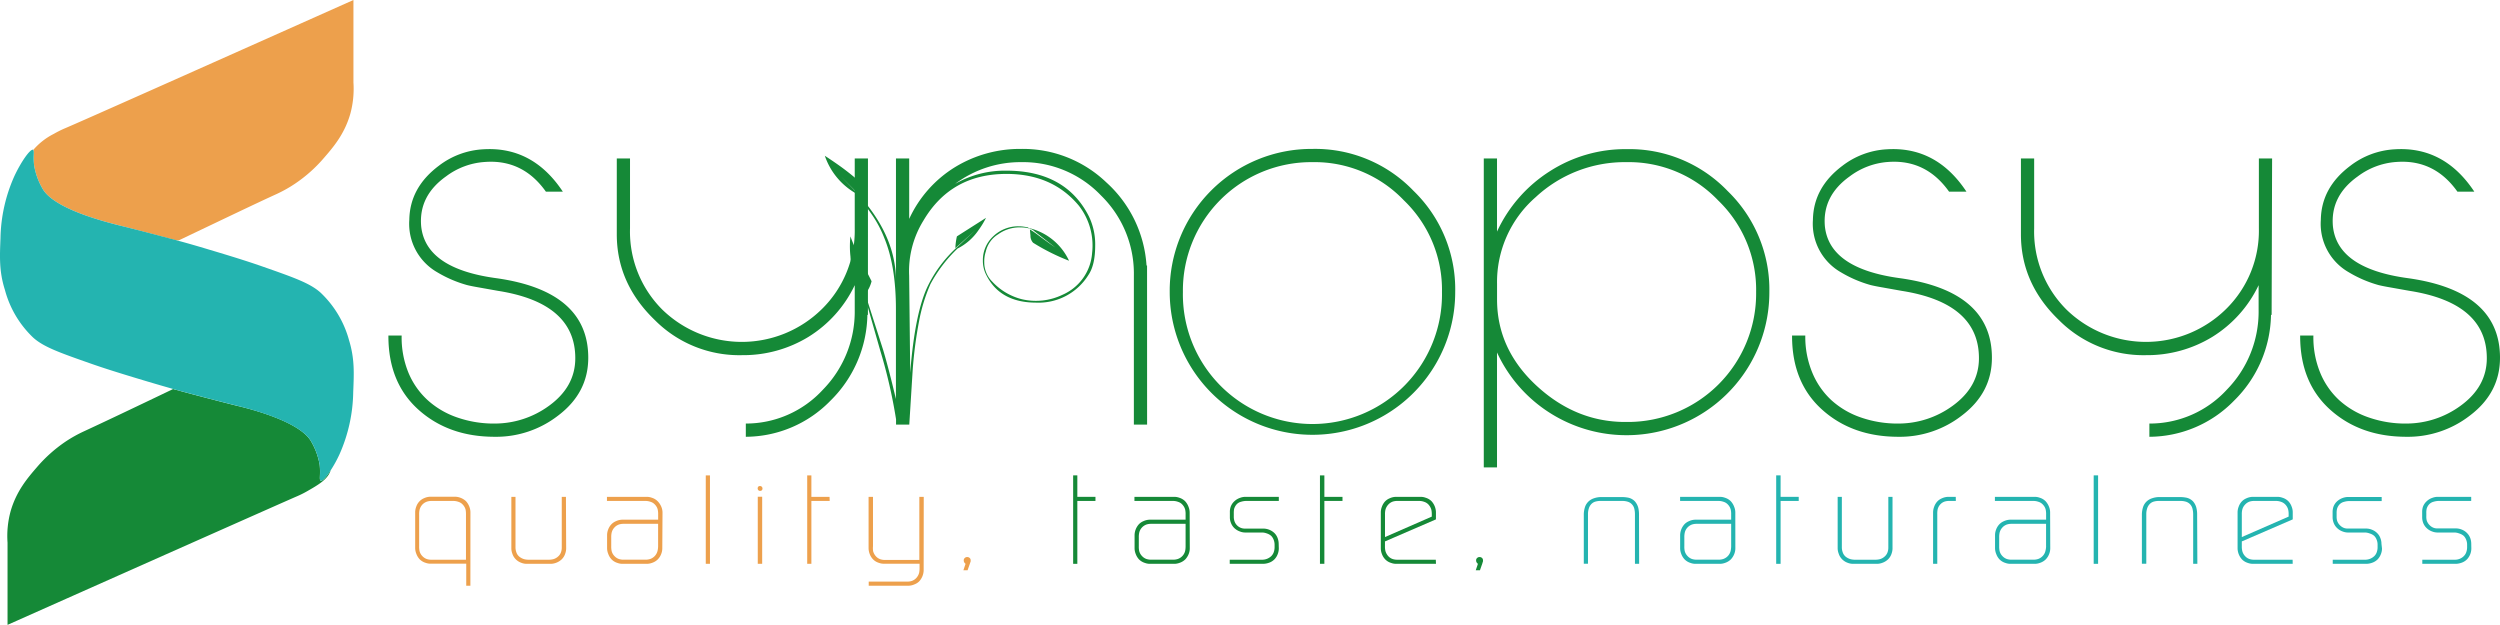 <svg id="katman_1" data-name="katman 1" xmlns="http://www.w3.org/2000/svg" viewBox="0 0 566.93 141.73"><defs><style>.cls-1{fill:#158937;}.cls-2{fill:#eda04c;}.cls-3{fill:#24b4b0;}</style></defs><path class="cls-1" d="M72.72,109c-.4-.17,0-1.38-.23-3.59a15.75,15.75,0,0,0-1.91-5.26C68,95.49,56.27,92.61,53.66,92c0,0-6-1.49-14.1-3.69v0l-.3-.09c-9,4.32-16,7.64-20.11,9.54a30.71,30.71,0,0,0-4.29,2.39,32.61,32.61,0,0,0-6.44,5.74c-2.1,2.43-4.67,5.4-6,10a21.25,21.25,0,0,0-.71,7.17v18.64C38.36,125.38,64,114,67.29,112.57a22,22,0,0,0,2.39-1.19c2.41-1.38,4.57-2.62,5.24-4.55a.58.58,0,0,0,0-.14C74,108.15,73.12,109.13,72.72,109Z"/><path class="cls-2" d="M7.74,37.54A15.67,15.67,0,0,0,9.65,42.8C12.25,47.43,24,50.31,26.57,51c0,0,5.65,1.41,13.36,3.5l.63,0C50.63,49.7,58.33,46,62.73,44A30.2,30.2,0,0,0,67,41.59a32.3,32.3,0,0,0,6.43-5.74c2.11-2.43,4.67-5.39,6-10a21.57,21.57,0,0,0,.72-7.17V0C43.52,16.35,17.86,27.79,14.58,29.16a23.7,23.7,0,0,0-2.38,1.2A15.1,15.1,0,0,0,7.54,34C7.83,34.3,7.48,35.46,7.74,37.54Z"/><path class="cls-3" d="M79.16,77.18a23.2,23.2,0,0,0-6.49-10.84c-2.37-2.12-6-3.4-13.11-5.89-2.18-.76-5.17-1.77-12-3.8-3.09-.93-5.21-1.54-6.94-2v0l-.73-.2C32.22,52.37,26.57,51,26.57,51,24,50.31,12.25,47.43,9.65,42.8a15.67,15.67,0,0,1-1.91-5.26c-.26-2.08.09-3.24-.2-3.51,0,0,0-.06,0-.07-.68-.28-2.8,2.8-4.29,6A35.9,35.9,0,0,0,.11,54c-.16,4.18-.34,7.49,1,11.72A23.08,23.08,0,0,0,7.56,76.59c2.36,2.11,6,3.4,13.11,5.89,2.17.76,5.17,1.76,11.95,3.79,2.93.88,5,1.47,6.64,1.94l.3.09v0c8.1,2.2,14.1,3.69,14.1,3.69,2.61.65,14.32,3.53,16.92,8.16a15.75,15.75,0,0,1,1.91,5.26c.27,2.21-.17,3.42.23,3.59s1.28-.82,2.23-2.28A29,29,0,0,0,77,103a35.9,35.9,0,0,0,3.1-14.1C80.27,84.72,80.45,81.4,79.16,77.18Z"/><path class="cls-1" d="M133.4,81.14q0,7.94-6.83,13.1a22.91,22.91,0,0,1-14.39,4.81q-10.43,0-17.27-6.13T88.08,76.21v-.12h3v.12a21.14,21.14,0,0,0,1.56,8.35A17.5,17.5,0,0,0,97,90.76a19.28,19.28,0,0,0,6.66,3.9,25.22,25.22,0,0,0,8.57,1.39,20.87,20.87,0,0,0,12.23-4q6-4.33,6-10.82,0-12.51-17.5-15.27l-4.38-.78c-1.16-.2-2.06-.38-2.69-.54a27.51,27.51,0,0,1-6.72-2.89,12.65,12.65,0,0,1-6.35-11.9q.12-7.34,6.71-12.27a18.09,18.09,0,0,1,10-3.72q11.27-.73,18.11,9.61h-3.84q-5.28-7.45-14-6.73A16.39,16.39,0,0,0,101.15,40q-6.24,4.44-5.64,11.3,1,9.61,17,11.78Q133.41,66,133.4,81.14Z"/><path class="cls-1" d="M196.82,71.4h-.12a27.92,27.92,0,0,1-8.39,19.48,26.93,26.93,0,0,1-19.18,8.17v-3a23.7,23.7,0,0,0,17.5-7.7,25.27,25.27,0,0,0,7.2-18V64.67a27.81,27.81,0,0,1-10.49,11.72,28.33,28.33,0,0,1-15.05,4.15,27,27,0,0,1-19.78-7.94q-8.64-8.3-8.64-19.48V35.93h3V51.8a25,25,0,0,0,7.31,18.4,25.87,25.87,0,0,0,36.21-.12,24.89,24.89,0,0,0,7.44-18.28V35.93h3Z"/><path class="cls-1" d="M260.13,96.29h-3V62.5a24.76,24.76,0,0,0-7.43-18.15,24.44,24.44,0,0,0-18.11-7.58,24.74,24.74,0,0,0-15,4.93,22.66,22.66,0,0,1,11.62-3q13.44,0,18.71,10.34a14.65,14.65,0,0,1,1.44,6.62c0,3-.52,5.21-1.56,6.73A13.3,13.3,0,0,1,235,68.63q-8.28,0-11.39-6.37a6.89,6.89,0,0,1-.72-3.13,7.32,7.32,0,0,1,2.4-5.59A8.16,8.16,0,0,1,231,51.32a7.73,7.73,0,0,1,1,.06q.48.06,1.08.18a1,1,0,0,0,.72.24h-.12a13.44,13.44,0,0,1,8.75,7.33,47.93,47.93,0,0,1-8.15-4.08,2.31,2.31,0,0,1-.6-1.63q-.12-1.26-.12-1.38,1,.6,2.4,1.68c1,.73,2.08,1.53,3.36,2.41l-4.8-3.73q-.84-.84-3.36-.84a8.31,8.31,0,0,0-4.79,1.56A6.21,6.21,0,0,0,223.56,57a7.32,7.32,0,0,0-.36,2.52,6.16,6.16,0,0,0,1.8,4.33,13.74,13.74,0,0,0,6.71,4,13.89,13.89,0,0,0,9.23-1,11.19,11.19,0,0,0,6.72-9.5,14.67,14.67,0,0,0-3-10.7q-6-7.22-16.43-7.21-12.58,0-18.82,10.58a21.85,21.85,0,0,0-3.24,12.5l.24,22q1.08-13.81,4.08-19.83a29.07,29.07,0,0,1,6.71-8.78l4-3.73-4.55,4.09A14.26,14.26,0,0,1,217,53.6l6.6-4.2a19.25,19.25,0,0,1-1.68,2.76,12.61,12.61,0,0,1-4.79,4.21A32.17,32.17,0,0,0,211,64.42a38.32,38.32,0,0,0-2.58,8.42,94.39,94.39,0,0,0-1.5,11.9l-.72,11.55h-3V95.08a117,117,0,0,0-3.6-15.63l-5.87-20.56,2,8.42a19.12,19.12,0,0,1-2.87-9.14,20.88,20.88,0,0,1,0-4.57c.16.48.42,1.15.78,2s.86,1.9,1.49,3.18l2.52,5a7.44,7.44,0,0,1-1.44,2.89l4.08,12.74q1.2,4,2.88,11.07V70.08q0-9.75-2.64-16.12a25.78,25.78,0,0,0-2.64-5.05,55.26,55.26,0,0,0-4-5.17,15.6,15.6,0,0,1-6.84-8.41q1.56,1,3.36,2.28t3.84,3a4.21,4.21,0,0,0-.12,1.2l.24,1.92L190.71,40l3,3.12q9.47,9.87,9.47,20.56V35.93h3V49.64a27,27,0,0,1,10.38-11.73,28.26,28.26,0,0,1,15-4.14,27.38,27.38,0,0,1,19.3,7.57A27.77,27.77,0,0,1,260,60.22h.12Z"/><path class="cls-1" d="M330,66.23a32.37,32.37,0,1,1-64.74,0,32.16,32.16,0,0,1,32.37-32.46,30.9,30.9,0,0,1,22.9,9.49A31.07,31.07,0,0,1,330,66.23Zm-3,0a28.13,28.13,0,0,0-8.64-20.8,28,28,0,0,0-20.74-8.66,29.11,29.11,0,0,0-29.37,29.46,29.38,29.38,0,1,0,58.75,0Z"/><path class="cls-1" d="M401.24,66.23a32.39,32.39,0,0,1-49.76,27.41,32.14,32.14,0,0,1-12-13.71V106h-3V35.93h3V52.52a32.17,32.17,0,0,1,12-13.7,31.66,31.66,0,0,1,17.39-5,30.91,30.91,0,0,1,22.9,9.49A31.11,31.11,0,0,1,401.24,66.23Zm-3,0a28.15,28.15,0,0,0-8.63-20.8,28,28,0,0,0-20.74-8.66,29.68,29.68,0,0,0-20.62,7.94,25.52,25.52,0,0,0-8.76,19.71v3.49q0,11.31,9,19.6t20.38,8.18a29.11,29.11,0,0,0,29.37-29.46Z"/><path class="cls-1" d="M451.71,81.14q0,7.94-6.83,13.1a22.89,22.89,0,0,1-14.39,4.81q-10.42,0-17.26-6.13t-6.84-16.71v-.12h3v.12A21.14,21.14,0,0,0,411,84.56a17.65,17.65,0,0,0,4.32,6.2,19.14,19.14,0,0,0,6.65,3.9,25.26,25.26,0,0,0,8.57,1.39,20.85,20.85,0,0,0,12.23-4q6-4.33,6-10.82,0-12.51-17.51-15.27l-4.37-.78q-1.74-.3-2.7-.54a27.51,27.51,0,0,1-6.72-2.89,12.67,12.67,0,0,1-6.35-11.9q.12-7.34,6.71-12.27a18.12,18.12,0,0,1,10-3.72q11.28-.73,18.11,9.61H442q-5.28-7.45-14-6.73A16.42,16.42,0,0,0,419.46,40q-6.22,4.44-5.63,11.3,1,9.61,17,11.78Q451.72,66,451.71,81.14Z"/><path class="cls-1" d="M515.14,71.4H515a27.89,27.89,0,0,1-8.4,19.48,26.93,26.93,0,0,1-19.18,8.17v-3A23.74,23.74,0,0,0,505,88.35a25.3,25.3,0,0,0,7.19-18V64.67a27.81,27.81,0,0,1-10.49,11.72,28.31,28.31,0,0,1-15,4.15,27.05,27.05,0,0,1-19.78-7.94q-8.64-8.3-8.63-19.48V35.93h3V51.8a25,25,0,0,0,7.32,18.4,25.86,25.86,0,0,0,36.2-.12,24.89,24.89,0,0,0,7.44-18.28V35.93h3Z"/><path class="cls-1" d="M566.93,81.14q0,7.94-6.83,13.1a22.91,22.91,0,0,1-14.39,4.81q-10.44,0-17.27-6.13t-6.83-16.71v-.12h3v.12a21.14,21.14,0,0,0,1.56,8.35,17.5,17.5,0,0,0,4.31,6.2,19.28,19.28,0,0,0,6.66,3.9,25.22,25.22,0,0,0,8.57,1.39,20.87,20.87,0,0,0,12.23-4q6-4.33,6-10.82,0-12.51-17.5-15.27l-4.38-.78q-1.74-.3-2.7-.54a27.45,27.45,0,0,1-6.71-2.89,12.63,12.63,0,0,1-6.35-11.9q.11-7.34,6.71-12.27a18.09,18.09,0,0,1,10-3.72q11.26-.73,18.1,9.61h-3.83q-5.28-7.45-14-6.73A16.39,16.39,0,0,0,534.68,40q-6.24,4.44-5.64,11.3,1,9.61,17,11.78Q566.93,66,566.93,81.14Z"/><path class="cls-2" d="M106.67,132.83h-.94v-5H97.58a3.31,3.31,0,0,1-1.07-.2,3.23,3.23,0,0,1-1.33-.79,3.64,3.64,0,0,1-.76-1.24,3.52,3.52,0,0,1-.27-1.23v-8.28a3.63,3.63,0,0,1,.26-1.24,3.25,3.25,0,0,1,.75-1.2,3.14,3.14,0,0,1,1-.67,3.64,3.64,0,0,1,1.43-.34h5.67a3.83,3.83,0,0,1,2.4,1,3.82,3.82,0,0,1,.78,1.28,3.58,3.58,0,0,1,.24,1.17Zm-1-5.9V116.67a5.6,5.6,0,0,0-.08-1.07,2.58,2.58,0,0,0-.64-1.16,2.17,2.17,0,0,0-1-.64,3.39,3.39,0,0,0-1.07-.2H97.81a3.21,3.21,0,0,0-1,.16,2.56,2.56,0,0,0-1.06.7,2.73,2.73,0,0,0-.6,1.14,4.52,4.52,0,0,0-.1,1.07v7.21a4.76,4.76,0,0,0,.09,1.07,2.44,2.44,0,0,0,.63,1.15,2.56,2.56,0,0,0,1,.67,3.21,3.21,0,0,0,1,.16Z"/><path class="cls-2" d="M128.39,124.43a3.61,3.61,0,0,1-.2,1.07,3.15,3.15,0,0,1-.82,1.35,3.63,3.63,0,0,1-1.25.77,3.58,3.58,0,0,1-1.18.24h-5.55a3.19,3.19,0,0,1-1.16-.23,3.4,3.4,0,0,1-1.25-.78,3.23,3.23,0,0,1-.81-1.34,3.51,3.51,0,0,1-.21-1.08V112.67h.94v11.5a3.32,3.32,0,0,0,.2,1.09,2.12,2.12,0,0,0,.63.94,3,3,0,0,0,1.16.61,4.1,4.1,0,0,0,1,.12h4.46a4.39,4.39,0,0,0,1.07-.11,2.68,2.68,0,0,0,1.15-.63,2.29,2.29,0,0,0,.66-1,3,3,0,0,0,.16-1V112.67h.95Z"/><path class="cls-2" d="M150.19,124.4a3.47,3.47,0,0,1-.23,1.18,3.53,3.53,0,0,1-.78,1.26,3.34,3.34,0,0,1-1.34.81,3.51,3.51,0,0,1-1.08.21h-5.67a3.26,3.26,0,0,1-1.06-.2,3.17,3.17,0,0,1-1.33-.79,3.49,3.49,0,0,1-.76-1.24,3.61,3.61,0,0,1-.27-1.23v-3.1a3.54,3.54,0,0,1,.25-1.23,3.4,3.4,0,0,1,.76-1.21,3.14,3.14,0,0,1,1-.67,3.6,3.6,0,0,1,1.42-.34h8.15v-1.2a4.66,4.66,0,0,0-.09-1.06,2.44,2.44,0,0,0-.63-1.15,2.17,2.17,0,0,0-1-.64,3.39,3.39,0,0,0-1.07-.2h-8.82v-.93h9.09a3.26,3.26,0,0,1,1.07.2,3.17,3.17,0,0,1,1.33.79A4,4,0,0,1,150,115a3.48,3.48,0,0,1,.24,1.17Zm-.95-.53v-5.08h-7.87a3.21,3.21,0,0,0-1,.15,2.49,2.49,0,0,0-1.06.71,2.53,2.53,0,0,0-.6,1.13,4.61,4.61,0,0,0-.1,1.08v2a4.76,4.76,0,0,0,.09,1.07,2.47,2.47,0,0,0,.63,1.16,2.56,2.56,0,0,0,1,.67,3.21,3.21,0,0,0,1,.16h5.12a3.21,3.21,0,0,0,1-.16,2.58,2.58,0,0,0,1.66-1.83A4.57,4.57,0,0,0,149.24,123.87Z"/><path class="cls-2" d="M161,127.86h-.95V107.8H161Z"/><path class="cls-2" d="M172.38,111.32a.51.51,0,0,1-.42-.17.6.6,0,0,1-.14-.41.56.56,0,0,1,.13-.37.49.49,0,0,1,.38-.15.55.55,0,0,1,.43.17.59.59,0,0,1,.15.41.53.53,0,0,1-.14.37A.5.5,0,0,1,172.38,111.32Zm.46,16.54h-1V112.65h1Z"/><path class="cls-2" d="M188.15,113.6H184v14.26h-.95V107.8H184v4.87h4.12Z"/><path class="cls-2" d="M209.46,129.38a3.84,3.84,0,0,1-1,2.44,2.86,2.86,0,0,1-1,.66,3.63,3.63,0,0,1-1.42.35H197v-.94h8.8a3,3,0,0,0,1-.16,2.53,2.53,0,0,0,1-.67,2.78,2.78,0,0,0,.63-1.15,4.91,4.91,0,0,0,.1-1.07v-1h-8.15a3.31,3.31,0,0,1-1.07-.2,3.14,3.14,0,0,1-1.33-.8,3.44,3.44,0,0,1-.76-1.22,3.84,3.84,0,0,1-.25-1.24V112.67h1v11.21A5,5,0,0,0,198,125a2.84,2.84,0,0,0,.63,1.15,2.43,2.43,0,0,0,1,.67,3.34,3.34,0,0,0,1,.16h7.85V112.67h1Z"/><path class="cls-2" d="M220.12,127.06c0,.11,0,.18,0,.23s-.13.37-.16.49l-.54,1.54h-.95l.49-1.46a1.12,1.12,0,0,1-.29-.32.91.91,0,0,1-.12-.47.67.67,0,0,1,.23-.53.76.76,0,0,1,.56-.22.81.81,0,0,1,.55.21A.68.68,0,0,1,220.12,127.06Z"/><path class="cls-1" d="M248.42,113.6h-4.11v14.26h-.95V107.8h.95v4.87h4.11Z"/><path class="cls-1" d="M269.81,124.4a3.47,3.47,0,0,1-.23,1.18,3.83,3.83,0,0,1-.78,1.26,3.41,3.41,0,0,1-1.34.81,3.51,3.51,0,0,1-1.08.21h-5.67a3.21,3.21,0,0,1-1.06-.2,3.27,3.27,0,0,1-1.34-.79,3.64,3.64,0,0,1-.76-1.24,3.57,3.57,0,0,1-.26-1.23v-3.1a3.8,3.8,0,0,1,1-2.44,3.07,3.07,0,0,1,1-.67,3.56,3.56,0,0,1,1.42-.34h8.15v-1.2a4.66,4.66,0,0,0-.09-1.06,2.62,2.62,0,0,0-.63-1.15,2.15,2.15,0,0,0-1-.64,3.34,3.34,0,0,0-1.06-.2h-8.82v-.93h9.09a3.31,3.31,0,0,1,1.07.2,3.23,3.23,0,0,1,1.33.79,3.77,3.77,0,0,1,.78,1.29,3.52,3.52,0,0,1,.25,1.17Zm-.95-.53v-5.08H261a3.3,3.3,0,0,0-1,.15,2.61,2.61,0,0,0-1.06.71,2.51,2.51,0,0,0-.59,1.13,4.61,4.61,0,0,0-.1,1.08v2a4.88,4.88,0,0,0,.08,1.07,2.58,2.58,0,0,0,.64,1.16,2.53,2.53,0,0,0,1,.67,3.31,3.31,0,0,0,1,.16h5.13a3.31,3.31,0,0,0,1-.16,2.63,2.63,0,0,0,1.06-.7,2.57,2.57,0,0,0,.6-1.13A5.19,5.19,0,0,0,268.86,123.87Z"/><path class="cls-1" d="M290,124.4a3.66,3.66,0,0,1-.25,1.26,3.42,3.42,0,0,1-.75,1.19,3.24,3.24,0,0,1-1.33.8,4.07,4.07,0,0,1-1.23.21h-7.57v-.93h7.42a3,3,0,0,0,2-.82,2.4,2.4,0,0,0,.62-1.08,3.48,3.48,0,0,0,.13-.89v-.61a3.1,3.1,0,0,0-.22-1.15,2.55,2.55,0,0,0-.55-.86,2.83,2.83,0,0,0-.95-.54,3.4,3.4,0,0,0-1-.22h-4a3.39,3.39,0,0,1-1.16-.24,3.61,3.61,0,0,1-1.27-.79,3.21,3.21,0,0,1-.74-1.13,3.4,3.4,0,0,1-.25-1.29v-1.2a3.44,3.44,0,0,1,.19-1.2,3.16,3.16,0,0,1,.8-1.21,3.63,3.63,0,0,1,1.37-.82,3.51,3.51,0,0,1,1.07-.21H290v.93h-7.43a4.12,4.12,0,0,0-1.12.18,2.09,2.09,0,0,0-1,.57,2.66,2.66,0,0,0-.59,1.07,5,5,0,0,0-.07.93v.73a3.3,3.3,0,0,0,.12,1,2.46,2.46,0,0,0,2.4,1.79h4.25a3.7,3.7,0,0,1,2.43,1,3.14,3.14,0,0,1,.73,1.13,3.75,3.75,0,0,1,.25,1.3Z"/><path class="cls-1" d="M304.44,113.6h-4.11v14.26h-1V107.8h1v4.87h4.11Z"/><path class="cls-1" d="M325.64,127.86h-9.1a3.21,3.21,0,0,1-1.06-.2,3.12,3.12,0,0,1-1.34-.8,3.44,3.44,0,0,1-.76-1.22,3.59,3.59,0,0,1-.25-1.24v-8.28a3.58,3.58,0,0,1,.25-1.22,3.5,3.5,0,0,1,.74-1.22,3.07,3.07,0,0,1,1-.67,3.56,3.56,0,0,1,1.42-.34h5.69a3.26,3.26,0,0,1,1.06.2,3.17,3.17,0,0,1,1.34.79,3.83,3.83,0,0,1,1,2.45v1.67l-11.56,5v1.08a4.46,4.46,0,0,0,.1,1.07,2.91,2.91,0,0,0,.63,1.17,2.43,2.43,0,0,0,1,.67,3.39,3.39,0,0,0,1,.16h8.8Zm-.95-10.71v-.49a5,5,0,0,0-.1-1.07,2.91,2.91,0,0,0-.63-1.15,2.26,2.26,0,0,0-1-.64,3.19,3.19,0,0,0-1.06-.2h-5.09a3.21,3.21,0,0,0-1,.16,2.48,2.48,0,0,0-1,.68,2.78,2.78,0,0,0-.63,1.15,4.35,4.35,0,0,0-.1,1.07v5.13Z"/><path class="cls-1" d="M336.3,127.06a1.13,1.13,0,0,1,0,.23c-.06.2-.12.37-.15.49l-.54,1.54h-.95l.49-1.46a1.12,1.12,0,0,1-.29-.32.91.91,0,0,1-.12-.47.67.67,0,0,1,.23-.53.76.76,0,0,1,.56-.22.81.81,0,0,1,.55.21A.68.68,0,0,1,336.3,127.06Z"/><path class="cls-3" d="M371.71,127.86h-.95V116.72a5.37,5.37,0,0,0-.16-1.41,2.19,2.19,0,0,0-.58-1,2.09,2.09,0,0,0-.94-.55,4,4,0,0,0-1.2-.16H363a4.11,4.11,0,0,0-1.27.17,2.07,2.07,0,0,0-.89.57,2.5,2.5,0,0,0-.55,1,4.09,4.09,0,0,0-.18,1.15v11.35h-.95v-11a5.69,5.69,0,0,1,.32-2,3.15,3.15,0,0,1,.77-1.14,3.36,3.36,0,0,1,1.26-.72,5,5,0,0,1,1.65-.26h4.38a8,8,0,0,1,1.54.11,2.91,2.91,0,0,1,1.67.87,3.61,3.61,0,0,1,.79,1.56,6.78,6.78,0,0,1,.14,1.47Z"/><path class="cls-3" d="M393.53,124.4a3.47,3.47,0,0,1-.23,1.18,3.83,3.83,0,0,1-.78,1.26,3.41,3.41,0,0,1-1.34.81,3.51,3.51,0,0,1-1.08.21h-5.67a3.21,3.21,0,0,1-1.06-.2,3.17,3.17,0,0,1-1.33-.79,3.51,3.51,0,0,1-.77-1.24,3.57,3.57,0,0,1-.26-1.23v-3.1a3.8,3.8,0,0,1,1-2.44,3.07,3.07,0,0,1,1-.67,3.56,3.56,0,0,1,1.42-.34h8.15v-1.2a4.66,4.66,0,0,0-.09-1.06,2.62,2.62,0,0,0-.63-1.15,2.15,2.15,0,0,0-1-.64,3.34,3.34,0,0,0-1.06-.2H381v-.93h9.09a3.31,3.31,0,0,1,1.07.2,3.23,3.23,0,0,1,1.33.79,3.77,3.77,0,0,1,.78,1.29,3.29,3.29,0,0,1,.25,1.17Zm-.95-.53v-5.08h-7.87a3.32,3.32,0,0,0-1,.15,2.61,2.61,0,0,0-1.06.71,2.51,2.51,0,0,0-.59,1.13,4.61,4.61,0,0,0-.1,1.08v2a4.88,4.88,0,0,0,.08,1.07,2.58,2.58,0,0,0,.64,1.16,2.53,2.53,0,0,0,1,.67,3.32,3.32,0,0,0,1,.16h5.12a3.31,3.31,0,0,0,1-.16,2.63,2.63,0,0,0,1.06-.7,2.57,2.57,0,0,0,.6-1.13A5.19,5.19,0,0,0,392.58,123.87Z"/><path class="cls-3" d="M407.9,113.6h-4.11v14.26h-1V107.8h1v4.87h4.11Z"/><path class="cls-3" d="M429.17,124.43a3.61,3.61,0,0,1-.2,1.07,3.15,3.15,0,0,1-.82,1.35,3.58,3.58,0,0,1-1.26.77,3.49,3.49,0,0,1-1.18.24h-5.54a3.19,3.19,0,0,1-1.16-.23,3.4,3.4,0,0,1-1.25-.78,3.23,3.23,0,0,1-.81-1.34,3.56,3.56,0,0,1-.22-1.08V112.67h.95v11.5a3.32,3.32,0,0,0,.2,1.09,2.18,2.18,0,0,0,.62.94,3.13,3.13,0,0,0,1.17.61,4.1,4.1,0,0,0,1.05.12h4.46a4.39,4.39,0,0,0,1.07-.11,2.68,2.68,0,0,0,1.15-.63,2.29,2.29,0,0,0,.66-1,3,3,0,0,0,.16-1V112.67h.95Z"/><path class="cls-3" d="M443.53,113.6H442.1a3.57,3.57,0,0,0-1,.11,2.32,2.32,0,0,0-1.09.67,2.49,2.49,0,0,0-.62,1.19,5.6,5.6,0,0,0-.07,1.09v11.2h-.95V116.12a3.84,3.84,0,0,1,.25-1.22,3.5,3.5,0,0,1,.74-1.22,3.07,3.07,0,0,1,1-.67,3.6,3.6,0,0,1,1.42-.34h1.73Z"/><path class="cls-3" d="M464.94,124.4a3.47,3.47,0,0,1-.23,1.18,3.53,3.53,0,0,1-.78,1.26,3.34,3.34,0,0,1-1.34.81,3.51,3.51,0,0,1-1.07.21h-5.67a3.26,3.26,0,0,1-1.07-.2,3.17,3.17,0,0,1-1.33-.79,3.49,3.49,0,0,1-.76-1.24,3.61,3.61,0,0,1-.27-1.23v-3.1a3.54,3.54,0,0,1,.25-1.23,3.4,3.4,0,0,1,.76-1.21,3.14,3.14,0,0,1,1-.67,3.61,3.61,0,0,1,1.43-.34H464v-1.2a4.66,4.66,0,0,0-.09-1.06,2.44,2.44,0,0,0-.63-1.15,2.17,2.17,0,0,0-1-.64,3.39,3.39,0,0,0-1.07-.2h-8.82v-.93h9.1a3.26,3.26,0,0,1,1.06.2,3.17,3.17,0,0,1,1.33.79,4,4,0,0,1,.79,1.29,3.48,3.48,0,0,1,.24,1.17Zm-.95-.53v-5.08h-7.87a3.21,3.21,0,0,0-1,.15,2.49,2.49,0,0,0-1.06.71,2.63,2.63,0,0,0-.6,1.13,4.61,4.61,0,0,0-.1,1.08v2a4.76,4.76,0,0,0,.09,1.07,2.47,2.47,0,0,0,.63,1.16,2.56,2.56,0,0,0,1,.67,3.21,3.21,0,0,0,1,.16h5.12a3.32,3.32,0,0,0,1-.16,2.59,2.59,0,0,0,1.05-.7,2.48,2.48,0,0,0,.6-1.13A4.57,4.57,0,0,0,464,123.87Z"/><path class="cls-3" d="M475.79,127.86h-1V107.8h1Z"/><path class="cls-3" d="M498.3,127.86h-.95V116.72a5.34,5.34,0,0,0-.17-1.41,2.26,2.26,0,0,0-.57-1,2.2,2.2,0,0,0-.94-.55,4.12,4.12,0,0,0-1.21-.16h-4.85a4.15,4.15,0,0,0-1.27.17,2,2,0,0,0-.88.57,2.52,2.52,0,0,0-.56,1,4.09,4.09,0,0,0-.18,1.15v11.35h-1v-11a5.69,5.69,0,0,1,.32-2,3.15,3.15,0,0,1,.77-1.14,3.33,3.33,0,0,1,1.27-.72,4.92,4.92,0,0,1,1.65-.26h4.37a8,8,0,0,1,1.54.11,2.94,2.94,0,0,1,1.68.87,3.49,3.49,0,0,1,.78,1.56,6.16,6.16,0,0,1,.15,1.47Z"/><path class="cls-3" d="M519.92,127.86h-9.09a3.31,3.31,0,0,1-1.07-.2,3.24,3.24,0,0,1-1.34-.8,3.85,3.85,0,0,1-1-2.46v-8.28a3.58,3.58,0,0,1,.25-1.22,3.36,3.36,0,0,1,.74-1.22,3.14,3.14,0,0,1,1-.67,3.64,3.64,0,0,1,1.43-.34h5.68a3.31,3.31,0,0,1,1.07.2,3.23,3.23,0,0,1,1.34.79,3.48,3.48,0,0,1,.77,1.28,3.28,3.28,0,0,1,.23,1.17v1.67l-11.55,5v1.08a4.46,4.46,0,0,0,.1,1.07,2.69,2.69,0,0,0,.63,1.17,2.43,2.43,0,0,0,1,.67,3.34,3.34,0,0,0,1,.16h8.79ZM519,117.15v-.49a4.46,4.46,0,0,0-.1-1.07,2.68,2.68,0,0,0-.63-1.15,2.29,2.29,0,0,0-1-.64,3.24,3.24,0,0,0-1.06-.2h-5.1a3.31,3.31,0,0,0-1,.16,2.51,2.51,0,0,0-1,.68,2.57,2.57,0,0,0-.63,1.15,4.35,4.35,0,0,0-.1,1.07v5.13Z"/><path class="cls-3" d="M540.17,124.4a3.44,3.44,0,0,1-.25,1.26,3.54,3.54,0,0,1-.74,1.19,3.35,3.35,0,0,1-1.34.8,4,4,0,0,1-1.23.21H529v-.93h7.42a3,3,0,0,0,2-.82,2.32,2.32,0,0,0,.62-1.08,3.09,3.09,0,0,0,.13-.89v-.61a2.91,2.91,0,0,0-.22-1.15,2.4,2.4,0,0,0-.55-.86,2.73,2.73,0,0,0-1-.54,3.29,3.29,0,0,0-1-.22h-4a3.39,3.39,0,0,1-1.17-.24,3.48,3.48,0,0,1-1.26-.79,3.11,3.11,0,0,1-.75-1.13,3.61,3.61,0,0,1-.25-1.29v-1.2a3.68,3.68,0,0,1,.19-1.2,3.19,3.19,0,0,1,.81-1.21,3.86,3.86,0,0,1,2.43-1h7.7v.93h-7.43a4.17,4.17,0,0,0-1.12.18,2.05,2.05,0,0,0-1,.57,2.44,2.44,0,0,0-.59,1.07,4.12,4.12,0,0,0-.08.93v.73a3.3,3.3,0,0,0,.12,1,2.52,2.52,0,0,0,.63,1,2.47,2.47,0,0,0,1,.64,2.44,2.44,0,0,0,.76.11h4.25a3.41,3.41,0,0,1,1.26.27,3.34,3.34,0,0,1,1.17.76,3,3,0,0,1,.73,1.13,3.53,3.53,0,0,1,.25,1.3Z"/><path class="cls-3" d="M560.43,124.4a3.64,3.64,0,0,1-.24,1.26,3.74,3.74,0,0,1-.75,1.19,3.28,3.28,0,0,1-1.34.8,4,4,0,0,1-1.22.21h-7.57v-.93h7.41a2.83,2.83,0,0,0,1-.18,2.72,2.72,0,0,0,1-.64,2.32,2.32,0,0,0,.62-1.08,3.09,3.09,0,0,0,.13-.89v-.61a2.91,2.91,0,0,0-.22-1.15,2.4,2.4,0,0,0-.55-.86,2.73,2.73,0,0,0-1-.54,3.29,3.29,0,0,0-1-.22h-4a3.39,3.39,0,0,1-1.17-.24,3.48,3.48,0,0,1-1.26-.79,3.11,3.11,0,0,1-.75-1.13,3.6,3.6,0,0,1-.24-1.29v-1.2a3.69,3.69,0,0,1,.18-1.2,3.19,3.19,0,0,1,.81-1.21,3.56,3.56,0,0,1,1.37-.82,3.45,3.45,0,0,1,1.06-.21h7.7v.93H553a4.17,4.17,0,0,0-1.12.18,2.05,2.05,0,0,0-1,.57,2.44,2.44,0,0,0-.59,1.07,4.25,4.25,0,0,0-.07.93v.73a3.33,3.33,0,0,0,.11,1,2.63,2.63,0,0,0,.63,1,2.47,2.47,0,0,0,1,.64,2.44,2.44,0,0,0,.76.11H557a3.5,3.5,0,0,1,1.27.27,3.3,3.3,0,0,1,1.16.76,3.17,3.17,0,0,1,.74,1.13,3.73,3.73,0,0,1,.24,1.3Z"/></svg>